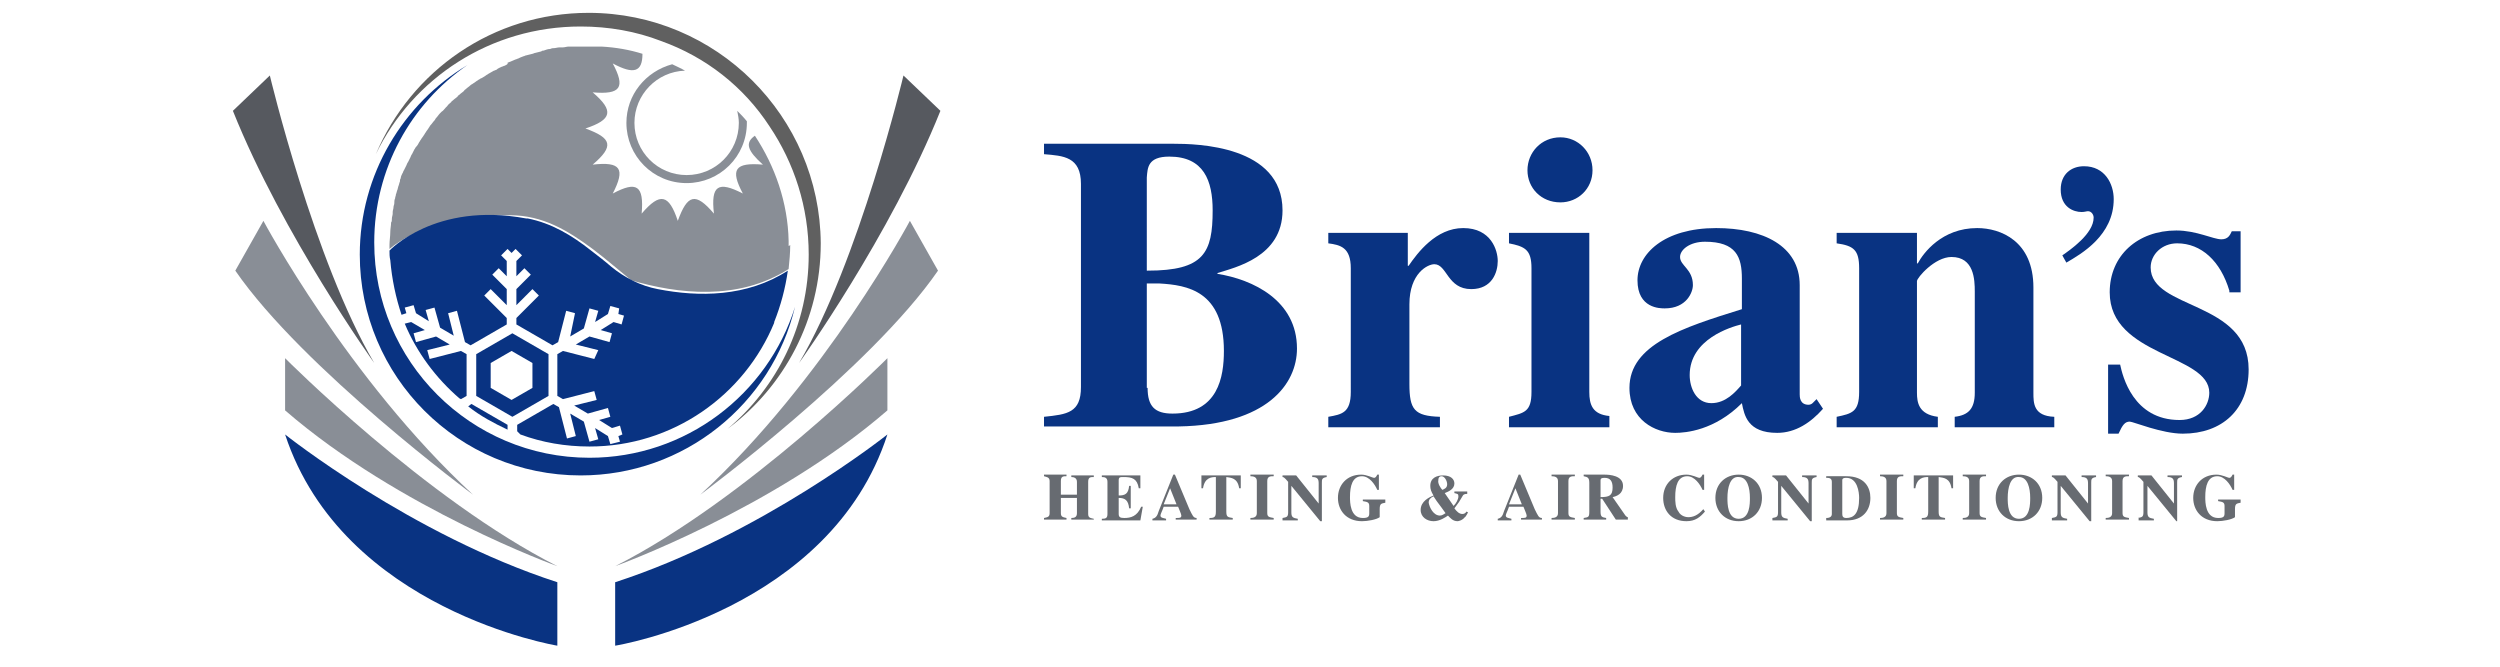 <?xml version="1.0" encoding="utf-8"?>
<!-- Generator: Adobe Illustrator 24.3.0, SVG Export Plug-In . SVG Version: 6.00 Build 0)  -->
<svg version="1.1" id="Layer_1" xmlns="http://www.w3.org/2000/svg" xmlns:xlink="http://www.w3.org/1999/xlink" x="0px" y="0px"
	 viewBox="0 0 311.3 83.1" style="enable-background:new 0 0 311.3 83.1;" xml:space="preserve">
<style type="text/css">
	.st0{fill:#093382;}
	.st1{fill:#676B71;}
	.st2{fill:#56595F;}
	.st3{fill:#898E96;}
	.st4{fill:#606060;}
</style>
<g>
	<g>
		<g>
			<path class="st0" d="M130,51.9c2.9-0.3,4.6-0.5,4.6-3.7V22.9c0-3.4-2.2-3.5-4.6-3.7v-1.3h16.1c2.9,0,13.6,0.2,13.6,8.3
				c0,5.8-5.9,7.1-8.1,7.8v0.1c4.4,0.7,9.9,3.3,9.9,9.3c0,4.4-3.7,9.5-14.7,9.7H130V51.9z M142.9,33.7c7,0,8.1-2.2,8.1-7.5
				c0-3.7-1.1-6.7-5.4-6.7c-2.7,0-2.7,1.4-2.8,2.6V33.7z M142.9,48.3c0,2.3,0.9,3.2,3.1,3.2c5.7,0,6.4-4.6,6.4-7.8
				c0-7.5-4.6-8.2-8-8.4h-1.6V48.3z"/>
			<path class="st0" d="M179.3,53.2h-13.9v-1.3c1.7-0.3,2.8-0.5,2.8-3.1V33.4c0-2.6-1.3-2.9-2.8-3.1v-1.3h9.9v4.1h0.1
				c1.1-1.6,3.4-4.7,6.8-4.7c3.5,0,4.3,2.8,4.3,4.1c0,1.4-0.7,3.5-3.3,3.5c-3,0-3-3.1-4.6-3.1c-0.8,0-3.1,1.1-3.1,5v9.9
				c0,3.2,0.6,4,3.8,4.1V53.2z"/>
			<path class="st0" d="M200.4,53.2h-12.5v-1.3c1.9-0.5,2.8-0.6,2.8-3.1V33.4c0-2.3-0.8-2.7-2.8-3.1v-1.3h10v19.8
				c0,1.6,0.4,2.8,2.5,3V53.2z M194.3,17.1c2.2,0,4,1.8,4,4.1c0,2.3-1.8,4-4,4c-2.4,0-4.1-1.8-4.1-4C190.2,19,191.9,17.1,194.3,17.1
				z"/>
			<path class="st0" d="M227,50.9c-1.5,1.7-3.4,3-5.7,3c-3.7,0-4.1-2.2-4.4-3.7c-3.4,3.4-7,3.7-8.3,3.7c-2.5,0-5.7-1.6-5.7-5.6
				c0-5.4,6.6-7.5,14-9.8v-3.8c0-2.7-0.7-4.6-4.6-4.6c-1.9,0-3.1,1-3.1,1.9c0,1.1,1.6,1.5,1.6,3.5c0,0.9-0.8,2.9-3.5,2.9
				c-0.6,0-3.4,0-3.4-3.5c0-3.3,3.3-6.5,9.8-6.5c5.8,0,10.4,2.2,10.4,7.1v13.6c0,0.3,0,1.3,1.1,1.3c0.2,0,0.4-0.1,0.5-0.2l0.5-0.5
				L227,50.9z M216.8,40.4c-1.2,0.3-6.4,1.8-6.4,6.3c0,1.6,0.8,3.5,2.7,3.5c1.8,0,3-1.4,3.7-2.2V40.4z"/>
			<path class="st0" d="M255.7,53.2h-12.3v-1.3c1.7-0.2,2.5-1,2.5-3V36.3c0-1.5-0.1-4.3-2.9-4.3c-2.1,0-4.3,2.6-4.3,3v13.9
				c0,1.2,0.2,2.7,2.6,3v1.3h-12.6v-1.3c1.9-0.4,2.8-0.6,2.8-3.1V33.4c0-2.3-0.7-2.8-2.8-3.1v-1.3h10v3.8h0.1c0.7-1.3,3-4.4,7.4-4.4
				c2.9,0,7,1.6,7,7.4v13.1c0,1.3,0,2.9,2.6,3V53.2z"/>
			<path class="st0" d="M256.8,31.8c1-0.7,3.9-2.7,3.9-4.7c0-0.4-0.3-0.8-0.7-0.8c-0.2,0-0.4,0.1-0.8,0.1c-1,0-2.6-0.6-2.6-2.8
				c0-1.9,1.3-2.9,2.9-2.9c2.6,0,3.7,2.2,3.7,4.1c0,4.5-4,6.8-5.9,7.9L256.8,31.8z"/>
			<path class="st0" d="M277.6,36.2c-1.1-3.7-3.5-5.9-6.5-5.9c-1.9,0-3.3,1.4-3.3,3c0,5.3,12.2,4.1,12.2,12.7c0,5-3.3,8-8.2,8
				c-2.6,0-6.2-1.5-6.6-1.5c-0.6,0-0.9,0.4-1.4,1.5h-1.3v-8.6h1.5c0.3,1.4,1.6,6.9,7.4,6.9c2.6,0,3.7-1.9,3.7-3.4
				c0-4.8-12.4-4.5-12.4-12.5c0-4.6,3.5-7.7,8.3-7.7c2.5,0,4.6,1.1,5.6,1.1c0.9,0,1.1-0.6,1.3-1h1.1v7.6H277.6z"/>
		</g>
	</g>
	<g>
		<path class="st1" d="M136.2,64.7h-2.8v-0.2c0.4,0,0.7-0.1,0.7-0.6v-1.9h-2v1.9c0,0.5,0.3,0.5,0.7,0.6v0.2h-2.8v-0.2
			c0.4-0.1,0.7-0.1,0.7-0.6v-4c0-0.5-0.4-0.5-0.7-0.6v-0.2h2.8v0.2c-0.4,0-0.7,0-0.7,0.6v1.7h2V60c0-0.5-0.4-0.6-0.7-0.6v-0.2h2.8
			v0.2c-0.4,0-0.7,0-0.7,0.6v4c0,0.5,0.3,0.5,0.7,0.6V64.7z"/>
		<path class="st1" d="M137.3,59.2h4.7v1.6h-0.2c-0.2-1.2-0.8-1.4-1.9-1.4c-0.4,0-0.6,0-0.6,0.4v1.9h0c0.8,0,1.2-0.2,1.3-1.2h0.2
			v2.8h-0.2c-0.1-1-0.5-1.3-1.3-1.3v2c0,0.4,0.2,0.5,0.7,0.5c0.8,0,1.6-0.2,2.1-1.4h0.2l-0.3,1.7h-4.8v-0.2c0.5,0,0.7-0.1,0.7-0.6
			v-4c0-0.5-0.3-0.6-0.7-0.6V59.2z"/>
		<path class="st1" d="M149,64.7h-2.6v-0.2c0.5,0,0.7,0,0.7-0.3c0-0.2-0.3-0.8-0.4-1.1h-1.8c-0.2,0.6-0.4,0.9-0.4,1.1
			c0,0.3,0.4,0.3,0.7,0.4v0.2h-1.7v-0.2c0.4-0.1,0.6-0.3,0.8-1l1.8-4.5h0.2l1.8,4.3c0.4,0.8,0.5,1.1,0.9,1.1h0V64.7z M146.5,62.8
			l-0.8-2l-0.8,2H146.5z"/>
		<path class="st1" d="M153.5,64.7h-2.9v-0.2c0.6,0,0.8-0.1,0.8-0.8v-4.3c-0.6,0-1.4,0.1-1.6,1.4h-0.2l0-1.6h4.9l0,1.6h-0.2
			c-0.2-1.3-1-1.3-1.6-1.4v4.3c0,0.7,0.2,0.7,0.8,0.8V64.7z"/>
		<path class="st1" d="M158.6,64.7h-2.9v-0.2c0.4,0,0.8-0.1,0.8-0.6v-4c0-0.5-0.4-0.6-0.8-0.6v-0.2h2.9v0.2c-0.4,0-0.8,0-0.8,0.6v4
			c0,0.5,0.3,0.5,0.8,0.6V64.7z"/>
		<path class="st1" d="M159.7,64.5c0.5-0.1,0.7-0.1,0.7-0.7V60c-0.5-0.6-0.6-0.6-0.7-0.6v-0.2h1.7l2.8,3.5h0v-2.5
			c0-0.5-0.1-0.8-0.8-0.8v-0.2h1.8v0.2c-0.6,0.1-0.6,0.3-0.6,0.7v4.8h-0.2l-3.6-4.4h0v3.3c0,0.6,0.2,0.7,0.8,0.8v0.2h-1.9V64.5z"/>
		<path class="st1" d="M172.5,62.6c-0.5,0.1-0.7,0.1-0.7,0.8v1c-0.4,0.3-1.5,0.5-2.2,0.5c-2,0-3-1.4-3-2.9c0-1.6,1.1-2.9,2.9-2.9
			c0.7,0,1.4,0.4,1.6,0.4c0.2,0,0.3-0.2,0.4-0.4h0.2V61h-0.2c-0.3-0.7-1-1.7-1.9-1.7c-1.2,0-1.5,1.2-1.5,2.6c0,0.6,0,2.6,1.6,2.6
			c0.7,0,0.8-0.2,0.8-0.6v-0.9c0-0.5-0.3-0.5-0.8-0.6v-0.2h2.8V62.6z"/>
		<path class="st1" d="M182.7,61.3v0.2c-0.4,0-0.5,0.1-0.6,0.3c-0.4,0.7-0.4,0.7-1,1.5c0.3,0.4,0.6,0.7,1,0.7c0.2,0,0.4-0.1,0.5-0.3
			l0.2,0.1c0,0-0.3,0.6-0.4,0.6c-0.3,0.4-0.8,0.5-0.9,0.5c-0.6,0-0.9-0.4-1.2-0.7c-0.3,0.2-1,0.7-1.8,0.7c-0.8,0-1.6-0.5-1.6-1.4
			c0-1.1,1.1-1.6,1.6-1.8c-0.3-0.5-0.4-0.8-0.4-1.2c0-1,0.8-1.3,1.6-1.3c1,0,1.4,0.5,1.4,1c0,0.7-0.7,1-1.2,1.2L181,63
			c0.3-0.3,0.6-0.8,0.6-1.2c0-0.3-0.1-0.3-0.5-0.4v-0.2H182.7z M179.3,64.2c0.3,0,0.5-0.2,0.7-0.3c-0.3-0.4-0.7-1-1.1-1.5l-0.4-0.6
			c-0.4,0.2-0.6,0.4-0.6,0.8C178,63.2,178.5,64.2,179.3,64.2z M179.6,61c0.2-0.1,0.6-0.2,0.6-0.7c0-0.4-0.3-1-0.7-1
			c-0.2,0-0.4,0.1-0.4,0.5C179,60.2,179.4,60.8,179.6,61z"/>
		<path class="st1" d="M192,64.7h-2.6v-0.2c0.5,0,0.7,0,0.7-0.3c0-0.2-0.3-0.8-0.4-1.1h-1.8c-0.2,0.6-0.4,0.9-0.4,1.1
			c0,0.3,0.4,0.3,0.7,0.4v0.2h-1.7v-0.2c0.4-0.1,0.6-0.3,0.8-1l1.8-4.5h0.2l1.8,4.3c0.4,0.8,0.5,1.1,0.9,1.1h0V64.7z M189.5,62.8
			l-0.8-2l-0.8,2H189.5z"/>
		<path class="st1" d="M196.1,64.7h-2.9v-0.2c0.4,0,0.8-0.1,0.8-0.6v-4c0-0.5-0.4-0.6-0.8-0.6v-0.2h2.9v0.2c-0.4,0-0.8,0-0.8,0.6v4
			c0,0.5,0.3,0.5,0.8,0.6V64.7z"/>
		<path class="st1" d="M202.9,64.7h-1.7l-1.7-2.6h-0.2v1.6c0,0.7,0.2,0.7,0.7,0.8v0.2h-2.8v-0.2c0.6-0.1,0.7-0.1,0.7-0.8v-3.6
			c0-0.7-0.3-0.7-0.7-0.8v-0.2h2.6c0.6,0,2.3,0.1,2.3,1.4c0,1-0.8,1.3-1.3,1.4l1.6,2.3c0.1,0.1,0.2,0.2,0.3,0.2V64.7z M199.3,61.9
			c1.1,0,1.5-0.2,1.5-1.2c0-0.8-0.3-1.2-1-1.2c-0.4,0-0.5,0.1-0.5,0.3V61.9z"/>
		<path class="st1" d="M212.3,63.7c-0.6,0.7-1.2,1.2-2.3,1.2c-1.9,0-2.9-1.3-2.9-2.9c0-1.7,1.2-2.9,2.9-2.9c0.7,0,1.4,0.4,1.6,0.4
			c0.2,0,0.3-0.2,0.4-0.4h0.2V61h-0.2c-0.3-0.7-1-1.7-1.9-1.7c-1.2,0-1.5,1.2-1.5,2.6c0,0.5,0,1.3,0.4,1.8c0.3,0.6,1,0.7,1.2,0.7
			c0.6,0,1.2-0.2,1.9-1L212.3,63.7z"/>
		<path class="st1" d="M219.4,62c0,1.7-1.2,2.9-2.9,2.9c-1.7,0-2.9-1.2-2.9-2.9c0-1.8,1.3-2.9,2.9-2.9
			C218.1,59.1,219.4,60.2,219.4,62z M215.1,62c0,0.7,0,2.6,1.4,2.6c1.4,0,1.4-1.9,1.4-2.6c0-1.2-0.3-2.6-1.4-2.6
			C215.4,59.3,215.1,60.8,215.1,62z"/>
		<path class="st1" d="M220.7,64.5c0.5-0.1,0.7-0.1,0.7-0.7V60c-0.5-0.6-0.6-0.6-0.7-0.6v-0.2h1.7l2.8,3.5h0v-2.5
			c0-0.5-0.1-0.8-0.8-0.8v-0.2h1.8v0.2c-0.6,0.1-0.6,0.3-0.6,0.7v4.8h-0.2l-3.6-4.4h0v3.3c0,0.6,0.2,0.7,0.8,0.8v0.2h-1.9V64.5z"/>
		<path class="st1" d="M227.4,64.5c0.5,0,0.7-0.2,0.7-0.5v-4c0-0.5-0.4-0.5-0.7-0.5v-0.2h2.5c2.3,0,3,1.4,3,2.7
			c0,1.5-0.9,2.8-2.9,2.8h-2.6V64.5z M229.4,64c0,0.3,0.1,0.5,0.5,0.5c0.9,0,1.6-0.5,1.6-2.5c0-0.7-0.2-2.5-1.6-2.5
			c-0.5,0-0.5,0.2-0.5,0.3v0.1V64z"/>
		<path class="st1" d="M237,64.7h-2.9v-0.2c0.4,0,0.8-0.1,0.8-0.6v-4c0-0.5-0.4-0.6-0.8-0.6v-0.2h2.9v0.2c-0.4,0-0.8,0-0.8,0.6v4
			c0,0.5,0.3,0.5,0.8,0.6V64.7z"/>
		<path class="st1" d="M242.2,64.7h-2.9v-0.2c0.6,0,0.8-0.1,0.8-0.8v-4.3c-0.6,0-1.4,0.1-1.6,1.4h-0.2l0-1.6h4.9l0,1.6h-0.2
			c-0.2-1.3-1-1.3-1.6-1.4v4.3c0,0.7,0.2,0.7,0.8,0.8V64.7z"/>
		<path class="st1" d="M247.3,64.7h-2.9v-0.2c0.4,0,0.8-0.1,0.8-0.6v-4c0-0.5-0.4-0.6-0.8-0.6v-0.2h2.9v0.2c-0.4,0-0.8,0-0.8,0.6v4
			c0,0.5,0.3,0.5,0.8,0.6V64.7z"/>
		<path class="st1" d="M254.3,62c0,1.7-1.2,2.9-2.9,2.9s-2.9-1.2-2.9-2.9c0-1.8,1.3-2.9,2.9-2.9S254.3,60.2,254.3,62z M250,62
			c0,0.7,0,2.6,1.4,2.6s1.4-1.9,1.4-2.6c0-1.2-0.3-2.6-1.4-2.6C250.3,59.3,250,60.8,250,62z"/>
		<path class="st1" d="M255.5,64.5c0.5-0.1,0.7-0.1,0.7-0.7V60c-0.5-0.6-0.6-0.6-0.7-0.6v-0.2h1.7l2.8,3.5h0v-2.5
			c0-0.5-0.1-0.8-0.8-0.8v-0.2h1.8v0.2c-0.6,0.1-0.6,0.3-0.6,0.7v4.8h-0.2l-3.6-4.4h0v3.3c0,0.6,0.2,0.7,0.8,0.8v0.2h-1.9V64.5z"/>
		<path class="st1" d="M265.1,64.7h-2.9v-0.2c0.4,0,0.8-0.1,0.8-0.6v-4c0-0.5-0.4-0.6-0.8-0.6v-0.2h2.9v0.2c-0.4,0-0.8,0-0.8,0.6v4
			c0,0.5,0.3,0.5,0.8,0.6V64.7z"/>
		<path class="st1" d="M266.2,64.5c0.5-0.1,0.7-0.1,0.7-0.7V60c-0.5-0.6-0.6-0.6-0.7-0.6v-0.2h1.7l2.8,3.5h0v-2.5
			c0-0.5-0.1-0.8-0.8-0.8v-0.2h1.8v0.2c-0.6,0.1-0.6,0.3-0.6,0.7v4.8H271l-3.6-4.4h0v3.3c0,0.6,0.2,0.7,0.8,0.8v0.2h-1.9V64.5z"/>
		<path class="st1" d="M279,62.6c-0.5,0.1-0.7,0.1-0.7,0.8v1c-0.4,0.3-1.5,0.5-2.2,0.5c-2,0-3-1.4-3-2.9c0-1.6,1.1-2.9,2.9-2.9
			c0.7,0,1.4,0.4,1.6,0.4c0.2,0,0.3-0.2,0.4-0.4h0.2V61H278c-0.3-0.7-1-1.7-1.9-1.7c-1.2,0-1.5,1.2-1.5,2.6c0,0.6,0,2.6,1.6,2.6
			c0.7,0,0.8-0.2,0.8-0.6v-0.9c0-0.5-0.3-0.5-0.8-0.6v-0.2h2.8V62.6z"/>
	</g>
</g>
<g>
	<g>
		<g>
			<path class="st2" d="M33.6,9.4c0,0,5.5,23.1,13,35.8c0,0-11.4-15.9-17.6-31.4L33.6,9.4z"/>
			<path class="st3" d="M32.8,27.5c0,0,10.5,19.7,26.1,34.1c0,0-21.2-15.7-29.6-27.9L32.8,27.5z"/>
			<path class="st3" d="M35.5,44.6c0,0,17.5,17.6,33.9,25.9c0,0-19.7-7.1-33.9-19.4V44.6z"/>
			<path class="st0" d="M35.5,54.1c0,0,15.7,12.5,33.9,18.4v7.9C69.4,80.4,42.7,76,35.5,54.1z"/>
		</g>
		<g>
			<path class="st2" d="M112.5,9.4c0,0-5.5,23.1-13,35.8c0,0,11.4-15.9,17.6-31.4L112.5,9.4z"/>
			<path class="st3" d="M113.3,27.5c0,0-10.5,19.7-26.1,34.1c0,0,21.2-15.7,29.6-27.9L113.3,27.5z"/>
			<path class="st3" d="M110.5,44.6c0,0-17.5,17.6-33.9,25.9c0,0,19.7-7.1,33.9-19.4V44.6z"/>
			<path class="st0" d="M110.5,54.1c0,0-15.7,12.5-33.9,18.4v7.9C76.7,80.4,103.4,76,110.5,54.1z"/>
		</g>
	</g>
	<g>
		<path class="st0" d="M73.4,57c-14.8,0-26.8-12-26.8-26.8c0-9.2,4.6-17.3,11.6-22.1c-8,4.8-13.4,13.6-13.4,23.6
			c0,15.2,12.3,27.5,27.5,27.5c12.9,0,23.8-8.9,26.7-21C95.6,49.1,85.4,57,73.4,57z"/>
		<g>
			<path class="st3" d="M98.2,30.6c0-0.2,0-0.4,0-0.6c0,0,0,0,0,0c-0.1-4.8-1.7-9.3-4.2-13.1c-1.3,0.9-0.9,1.9,1,3.6
				c-3.5-0.3-4.1,0.6-2.5,3.6c-3.1-1.6-4-1-3.6,2.5c-2.3-2.7-3.3-2.4-4.5,0.9c-1.1-3.3-2.2-3.6-4.5-0.9c0.3-3.5-0.6-4.1-3.6-2.5
				c1.6-3.1,1-4-2.5-3.6c2.7-2.3,2.4-3.3-0.9-4.5c3.3-1.1,3.6-2.2,0.9-4.5c3.5,0.3,4.1-0.6,2.5-3.6c2.6,1.4,3.7,1.1,3.7-1.2
				c-1.6-0.5-3.3-0.8-5.1-0.9c0,0,0,0,0,0c-0.2,0-0.5,0-0.7,0c-0.1,0-0.1,0-0.2,0c-0.3,0-0.5,0-0.8,0c0,0,0,0,0,0c0,0,0,0,0,0
				c-0.1,0-0.2,0-0.3,0c-0.3,0-0.6,0-0.9,0c-0.2,0-0.4,0-0.7,0c-0.2,0-0.3,0-0.5,0c-0.2,0-0.5,0.1-0.7,0.1c-0.1,0-0.3,0-0.4,0
				c-0.3,0-0.5,0.1-0.8,0.1c-0.1,0-0.2,0-0.4,0.1c-0.3,0-0.5,0.1-0.8,0.2c-0.1,0-0.2,0-0.3,0.1c-0.3,0.1-0.5,0.1-0.8,0.2
				c-0.1,0-0.2,0.1-0.3,0.1c-0.3,0.1-0.5,0.1-0.8,0.2c-0.1,0-0.2,0.1-0.3,0.1c-0.3,0.1-0.5,0.2-0.7,0.3c-0.1,0-0.2,0.1-0.3,0.1
				c-0.2,0.1-0.5,0.2-0.7,0.3c-0.1,0-0.2,0.1-0.3,0.1C63.3,8,63,8.1,62.8,8.2c-0.1,0-0.2,0.1-0.3,0.1c-0.2,0.1-0.5,0.2-0.7,0.4
				c-0.1,0-0.2,0.1-0.3,0.1c-0.2,0.1-0.5,0.3-0.7,0.4c-0.1,0.1-0.2,0.1-0.3,0.2c-0.2,0.1-0.4,0.3-0.7,0.4c-0.1,0.1-0.2,0.1-0.3,0.2
				c-0.2,0.1-0.4,0.3-0.6,0.4c-0.1,0.1-0.2,0.1-0.3,0.2c-0.2,0.2-0.4,0.3-0.6,0.5c-0.1,0.1-0.2,0.1-0.2,0.2
				c-0.2,0.2-0.4,0.3-0.6,0.5c-0.1,0.1-0.2,0.1-0.2,0.2c-0.2,0.2-0.4,0.3-0.6,0.5c-0.1,0.1-0.2,0.1-0.2,0.2
				c-0.2,0.2-0.4,0.3-0.5,0.5c-0.1,0.1-0.2,0.2-0.2,0.2c-0.2,0.2-0.3,0.4-0.5,0.5c-0.1,0.1-0.2,0.2-0.2,0.2
				c-0.2,0.2-0.3,0.4-0.5,0.6c-0.1,0.1-0.1,0.2-0.2,0.3c-0.2,0.2-0.3,0.4-0.5,0.6c-0.1,0.1-0.1,0.2-0.2,0.3
				c-0.1,0.2-0.3,0.4-0.4,0.6c-0.1,0.1-0.1,0.2-0.2,0.3c-0.1,0.2-0.3,0.4-0.4,0.6c-0.1,0.1-0.1,0.2-0.2,0.3
				c-0.1,0.2-0.2,0.4-0.4,0.6c-0.1,0.1-0.1,0.2-0.2,0.3c-0.1,0.2-0.2,0.4-0.3,0.6c-0.1,0.1-0.1,0.2-0.2,0.4
				c-0.1,0.2-0.2,0.4-0.3,0.6c-0.1,0.1-0.1,0.2-0.2,0.4c-0.1,0.2-0.2,0.4-0.3,0.6c-0.1,0.1-0.1,0.3-0.2,0.4
				c-0.1,0.2-0.2,0.4-0.2,0.6c-0.1,0.1-0.1,0.3-0.1,0.4c-0.1,0.2-0.1,0.4-0.2,0.6c0,0.1-0.1,0.3-0.1,0.4c-0.1,0.2-0.1,0.4-0.2,0.6
				c0,0.2-0.1,0.3-0.1,0.5c-0.1,0.2-0.1,0.4-0.1,0.6c0,0.2-0.1,0.3-0.1,0.5c0,0.2-0.1,0.4-0.1,0.6c0,0.1,0,0.2,0,0.2c0,0,0,0,0,0
				c0,0.2-0.1,0.4-0.1,0.6c0,0.2,0,0.4-0.1,0.5c0.3-0.1,0.6-0.2,0.9-0.3c-0.3,0.1-0.6,0.2-0.9,0.3c0,0.4-0.1,0.8-0.1,1.2
				c0,0.5-0.1,1.1-0.1,1.6c0,0.2,0,0.3,0,0.5c0.7-0.6,1.9-1.4,3.5-2.1c2-0.9,4.6-1.7,8.2-2c0.8-0.1,1.7-0.1,2.7-0.1
				c-0.4,0-0.8-0.1-1.2-0.1c0.4,0,0.9,0.1,1.2,0.1c0.2,0,0.4,0,0.6,0c4.1,0,7.2,1.9,10.3,4.2c1.6,1.2,3.2,2.6,4.8,3.9
				c5.8,1.7,13.3,2.6,19.6-1.4c0.1-1,0.2-2,0.2-3C98.2,30.7,98.2,30.6,98.2,30.6z"/>
			<g>
				<path class="st0" d="M58.3,50.6c1.5,1.2,3.2,2.1,4.9,2.9v-0.6l-4.5-2.6L58.3,50.6z"/>
				<path class="st0" d="M51.2,40.1l-0.8,0.2c1.5,3.6,3.9,6.8,6.8,9.3l0.2,0.1l0.7-0.4v-5.2l-0.7-0.4l-3.9,1l-0.3-1.1l2.8-0.7
					l-1.7-1l-2.5,0.7l-0.3-1.1l1.4-0.4L51.2,40.1z"/>
				<path class="st0" d="M68.3,49.3v-5.2l-4.5-2.6l-4.5,2.6v5.2l4.5,2.6L68.3,49.3z M61.1,45.2l2.6-1.5l2.6,1.5v3.1l-2.6,1.5
					l-2.6-1.5V45.2z"/>
			</g>
			<path class="st0" d="M81.9,36c-2.1-0.4-4.1-1.4-5.8-2.8c-0.8-0.7-1.6-1.3-2.5-2c-2.4-1.9-4.9-3.4-7.9-4l0,0c0,0-0.1,0-0.1,0
				c0,0-0.1,0-0.1,0c-11.3-2.1-17,4-17,4c0,0.4,0,0.8,0.1,1.2c0.2,2.4,0.7,4.7,1.4,6.8l0.6-0.2l-0.2-0.7l1.1-0.3l0.3,1l1.6,1
				l-0.4-1.4l1.1-0.3l0.7,2.5l1.7,1l-0.7-2.8l1.1-0.3l1,3.9l0.7,0.4l4.5-2.6v-0.8l-2.8-2.8l0.8-0.8l2,2v-2l-1.8-1.8l0.8-0.8l1,1
				v-1.9l-0.7-0.7l0.8-0.8l0.5,0.5l0.5-0.5l0.8,0.8l-0.7,0.7v1.9l1-1l0.8,0.8l-1.8,1.8v2l2-2l0.8,0.8l-2.8,2.8v0.8l4.5,2.6l0.7-0.4
				l1-3.9l1.1,0.3L71,41.9l1.7-1l0.7-2.5l1.1,0.3l-0.4,1.4l1.6-1l0.3-1l1.1,0.3L77,39.1l0.7,0.2l-0.3,1.1l-1-0.3l-1.6,1l1.4,0.4
				l-0.3,1.1l-2.5-0.7l-1.7,1l2.8,0.7L74,44.7l-3.9-1l-0.7,0.4v5.2l0.7,0.4l3.9-1l0.3,1.1l-2.8,0.7l1.7,1l2.5-0.7l0.3,1.1l-1.4,0.4
				l1.6,1l1-0.3l0.3,1.1L77,54.3l0.2,0.7L76,55.3l-0.3-1l-1.6-1l0.4,1.4L73.4,55l-0.7-2.5l-1.7-1l0.7,2.8l-1.1,0.3l-1-3.9l-0.7-0.4
				l-4.5,2.6v0.8l0.4,0.4c2.7,1,5.6,1.5,8.6,1.5c10.4,0,19.3-6.4,23-15.4c0,0,0,0,0,0c0,0,0,0,0-0.1c0.8-2,1.4-4.2,1.7-6.4
				C93,37,87,37,81.9,36z"/>
			<path class="st3" d="M78,15.3c0,4.1,3.3,7.5,7.5,7.5c4.1,0,7.5-3.3,7.5-7.5c0-0.1,0-0.1,0-0.2c-0.4-0.5-0.8-0.9-1.2-1.3
				c0.1,0.5,0.2,1,0.2,1.5c0,3.6-2.9,6.5-6.5,6.5c-3.6,0-6.5-2.9-6.5-6.5c0-3.5,2.8-6.4,6.3-6.5c-0.5-0.3-1-0.5-1.6-0.8
				C80.4,8.9,78,11.8,78,15.3z"/>
		</g>
		<path class="st4" d="M73.3,1.6c-11.9,0-22.1,7.2-26.5,17.6C51.4,9.7,61.1,3.3,72.3,3.3c3.5,0,6.9,0.6,10,1.8
			c5.6,2,10.3,5.7,13.5,10.6c3.1,4.6,4.9,10.1,4.9,16c0,8.7-3.9,16.5-10.1,21.7c7-5.2,11.6-13.6,11.6-23.1
			C102.1,14.5,89.2,1.6,73.3,1.6z"/>
	</g>
</g>
</svg>
